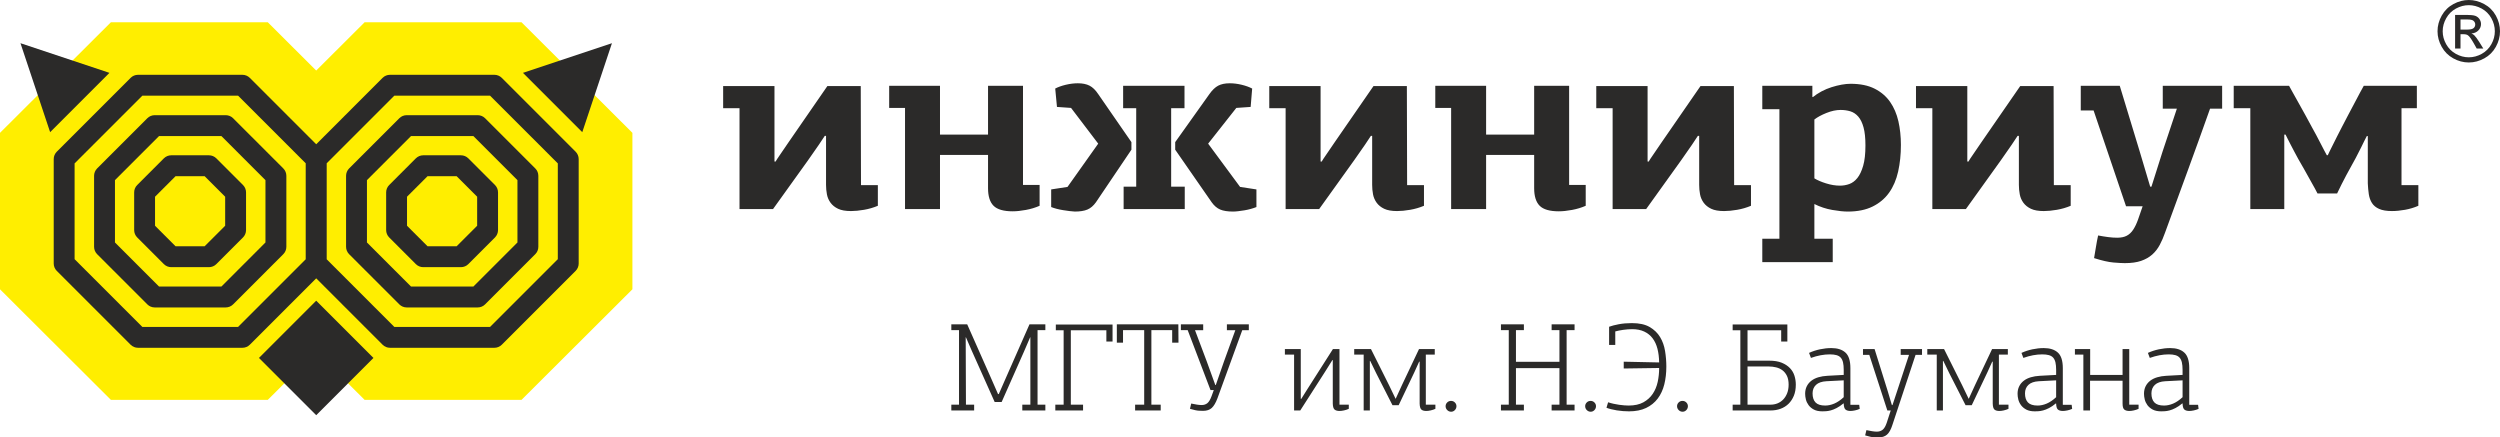 <?xml version="1.0" encoding="UTF-8"?> <svg xmlns="http://www.w3.org/2000/svg" xmlns:xlink="http://www.w3.org/1999/xlink" xmlns:xodm="http://www.corel.com/coreldraw/odm/2003" xml:space="preserve" width="1688.39mm" height="295.431mm" version="1.1" style="shape-rendering:geometricPrecision; text-rendering:geometricPrecision; image-rendering:optimizeQuality; fill-rule:evenodd; clip-rule:evenodd" viewBox="0 0 289746.25 50699.21"> <defs> <style type="text/css"> .fil2 {fill:#2B2A29} .fil1 {fill:#2B2A29;fill-rule:nonzero} .fil0 {fill:#FFEE00;fill-rule:nonzero} </style> </defs> <g id="Слой_x0020_1">  <g id="_2316380813200"> <polygon class="fil0" points="42260.8,2578.27 36647.67,8176.17 31033.91,2578.27 12854.86,2578.27 -0,15396.9 -0,33526.85 12854.86,46346.14 31033.91,46346.14 36647.67,40747.58 42260.8,46346.14 60440.68,46346.14 73295.55,33526.85 73295.55,15396.9 60440.68,2578.27 "></polygon> <path class="fil1" d="M57301.57 40307.31l-12103.36 0c-321.31,0 -629.11,-126.24 -855.26,-353.88l-7694.65 -7694.87 -7695.71 7694.87c-227.42,227.64 -536.1,353.88 -857.4,353.88l-12100.99 0c-321.31,0 -629.11,-126.24 -855.24,-353.88l-8558.27 -8556.98c-226.99,-227.42 -354.74,-535.22 -354.74,-855.89l0 -12102.48c0,-321.31 127.75,-627.62 354.74,-855.26l8558.27 -8558.25c226.13,-226.99 533.93,-354.75 855.24,-354.75l12100.99 0c321.31,0 629.98,127.76 857.4,354.75l7695.71 7695.51 7694.65 -7695.51c226.15,-226.99 533.95,-354.75 855.26,-354.75l12103.36 0c318.94,0 628.25,127.76 855.24,354.75l8557.61 8558.25c226.78,227.64 354.53,533.95 354.53,855.26l0 12102.48c0,320.67 -127.75,628.47 -354.53,855.89l-8557.61 8556.98c-226.99,227.64 -536.3,353.88 -855.24,353.88zm-11602.65 -2419.77l0 0 11101.29 0 7848.98 -7848.98 0 -11099.98 -7848.98 -7847.49 -11101.29 0 -7834.84 7834.62 0 11125.72 7834.84 7836.11zm-29204.22 0l0 0 11099.78 0 7836.33 -7836.11 0 -11125.72 -7836.33 -7834.62 -11099.78 0 -7848.98 7847.49 0 11099.98 7848.98 7848.98zm38869.59 -2255.57l0 0 -8227.95 0c-321.31,0 -627.62,-127.11 -855.24,-353.9l-5818.68 -5818.89c-225.5,-226.78 -353.9,-533.73 -353.9,-855.24l0 -8227.74c0,-320.02 128.4,-628.47 353.9,-855.24l5818.68 -5818.05c227.63,-226.77 533.93,-353.88 855.24,-353.88l8227.95 0c321.31,0 629.76,127.11 855.89,353.88l5818.03 5818.05c227.64,226.77 354.53,535.22 354.53,855.24l0 8227.74c0,321.51 -126.89,628.46 -354.53,855.24l-5818.03 5818.89c-226.13,226.78 -534.59,353.9 -855.89,353.9zm-7725.95 -2420.63l0 0 7225.24 0 5108.76 -5109.41 0 -7224.37 -5108.76 -5108.76 -7225.24 0 -5109.4 5108.76 0 7224.37 5109.4 5109.41zm-21478.27 2420.63l0 0 -8228.6 0c-319.8,0 -628.46,-127.11 -855.24,-353.9l-5818.68 -5818.89c-225.27,-226.78 -353.88,-533.73 -353.88,-855.24l0 -8227.74c0,-320.02 128.61,-628.47 353.88,-855.24l5818.68 -5818.05c226.78,-226.77 535.44,-353.88 855.24,-353.88l8228.6 0c320.02,0 629.11,127.11 855.24,353.88l5818.68 5818.05c226.99,226.77 354.75,535.22 354.75,855.24l0 8227.74c0,321.51 -127.76,628.46 -354.75,855.24l-5818.68 5818.89c-226.13,226.78 -535.22,353.9 -855.24,353.9zm-7726.59 -2420.63l0 0 7226.08 0 5107.9 -5109.41 0 -7224.37 -5107.9 -5108.76 -7226.08 0 -5109.41 5108.76 0 7224.37 5109.41 5109.41zm34988.17 -2247.23l0 0 -4367.76 0c-321.31,0 -628.25,-125.6 -856.73,-353.88l-3088.11 -3088.33c-226.78,-227.63 -354.75,-535.43 -354.75,-856.73l0 -4367.56c0,-322.17 127.97,-628.46 354.75,-856.1l3088.11 -3089.6c228.48,-226.15 535.43,-353.9 856.73,-353.9l4367.76 0c321.31,0 629.76,127.75 856.75,353.9l3088.11 3089.6c227.64,227.64 354.75,533.93 354.75,856.1l0 4367.56c0,321.31 -127.11,629.11 -354.75,856.73l-3088.11 3088.33c-226.99,228.28 -535.44,353.88 -856.75,353.88zm-3867.03 -2419.77l0 0 3366.32 0 2380.54 -2379.68 0 -3365.69 -2380.54 -2380.54 -3366.32 0 -2381.19 2380.54 0 3365.69 2381.19 2379.68zm-25337.19 2419.77l0 0 -4368.4 0c-320.45,0 -629.11,-125.6 -856.75,-353.88l-3087.25 -3088.33c-229.14,-227.63 -355.39,-535.43 -355.39,-856.73l0 -4367.56c0,-322.17 126.25,-628.46 355.39,-856.1l3087.25 -3089.6c227.64,-226.15 536.3,-353.9 856.75,-353.9l4368.4 0c321.53,0 628.47,127.75 856.12,353.9l3088.09 3089.6c227.01,227.64 355.39,533.93 355.39,856.1l0 4367.56c0,321.31 -128.38,629.11 -355.39,856.73l-3088.09 3088.33c-227.64,228.28 -534.59,353.88 -856.12,353.88zm-3867.69 -2419.77l0 0 3365.69 0 2381.19 -2379.68 0 -3365.69 -2381.19 -2380.54 -3365.69 0 -2380.54 2380.54 0 3365.69 2380.54 2379.68z"></path> <polygon class="fil2" points="2371.75,5007.25 5809.9,15319.09 12683.59,8443.9 "></polygon> <polygon class="fil2" points="70923.36,5007.25 67485.01,15319.09 60612.16,8443.9 "></polygon> <polygon class="fil2" points="36647.88,34849.39 43283.22,41484.74 36647.88,48120.94 30011.67,41484.74 "></polygon> </g> <g id="_2316380801152"> <path class="fil1" d="M253731.13 42668.68l0 0c0,-858.24 -192.69,-1461.65 -577.66,-1808.66 -383.47,-346.4 -925.55,-518.73 -1627.97,-518.73 -428.05,0 -866.6,47.59 -1315.02,142.76 -448.42,95.38 -872.61,234.49 -1271.07,416.04l219.27 581.54c769.73,-274.6 1500.22,-410.05 2192.14,-410.05 300.94,0 556.43,29.57 765.21,87.88 210.28,58.93 375.74,156.48 497.5,294.07 122.6,137.62 209.42,321.31 263.22,549.81 52.94,232.14 80.81,517.87 80.81,861.25l0 587.53 -1898.69 102.88c-371.25,20.37 -714.64,75.46 -1031.45,168.49 -315.3,93.01 -588.16,225.48 -817.3,401.67 -229.14,176.21 -407.7,390.12 -533.95,642.62 -126.24,253.37 -189.05,545.31 -189.05,876.47 0,204.92 29.59,424.21 87.02,658.7 57.44,232.77 163.34,452.06 312.95,657.84 151.98,202.55 356.25,374.25 614.11,511.21 258.5,135.26 587.53,202.57 986.85,202.57 117.04,0 255.49,-5.37 416.48,-14.36 160.32,-9.01 341.88,-40.74 546.79,-93.68 204.92,-54.44 431.71,-142.97 680.56,-271.57 247.36,-126.25 513.37,-305.45 796.31,-539.94l29.36 15.22c9.85,359.89 79.52,593.53 212.63,701.77 129.89,106.54 322.82,159.48 576.17,159.48 136.76,0 306.94,-21.86 510.37,-63.44 204.9,-43.95 390.11,-102.9 557.29,-180.05l-58.93 -471.78 -1023.95 0 0 -4247.51zm-773.57 1412.55l0 0 0 1952.49c-371.25,343.17 -735.65,589.67 -1097.04,742.51 -359.23,151.96 -710.99,226.77 -1051.15,226.77 -515.73,0 -888.47,-120.25 -1117.6,-359.03 -229.15,-241.35 -344.03,-589.88 -344.03,-1050.29 0,-410.7 135.25,-741.22 401.47,-991.36 268.37,-249.51 670.69,-389.47 1205.28,-418.2l2003.08 -102.88zm-5653.85 3485.29l0 0c204.27,-44.79 388.61,-105.23 554.3,-183.9l0 -481.64 -1081.39 0 0 -6443.3 -774.22 0 0 2994.44 -3755.14 0 0 -2994.44 -1767.94 0 0 643.47 979.13 0 0 6472.02 775.08 0 0 -3448.01 3768.87 0 0 2645.06c0,359.89 67.31,593.53 204.92,701.77 135.25,106.54 329.67,159.48 584.52,159.48 136.12,0 306.94,-21.86 511.86,-64.95zm-8226.46 -4897.83l0 0c0,-858.24 -192.69,-1461.65 -577.66,-1808.66 -384.75,-346.4 -927.06,-518.73 -1628.83,-518.73 -427.83,0 -867.25,47.59 -1315.66,142.76 -447.56,95.38 -871.12,234.49 -1269.58,416.04l218.41 581.54c769.93,-274.6 1499.57,-410.05 2191.49,-410.05 300.95,0 557.94,29.57 766.72,87.88 209.42,58.93 375.11,156.48 498.36,294.07 120.88,137.62 208.76,321.31 262.36,549.81 53.8,232.14 80.16,517.87 80.16,861.25l0 587.53 -1899.55 102.88c-371.25,20.37 -712.91,75.46 -1029.94,168.49 -316.79,93.01 -590.51,225.48 -818.16,401.67 -229.14,176.21 -406.84,390.12 -532.23,642.62 -127.75,253.37 -190.54,545.31 -190.54,876.47 0,204.92 28.71,424.21 86.17,658.7 58.93,232.77 164.18,452.06 315.3,657.84 149.83,202.55 355.39,374.25 611.74,511.21 258.72,135.26 589.04,202.57 988.36,202.57 115.75,0 256.35,-5.37 415.2,-14.36 161.83,-9.01 344.66,-40.74 547.44,-93.68 206.41,-54.44 432.55,-142.97 682.05,-271.57 248,-126.25 513.36,-305.45 794.59,-539.94l29.57 15.22c9.01,359.89 80.18,593.53 211.79,701.77 131.61,106.54 324.31,159.48 576.17,159.48 136.96,0 308.44,-21.86 512.72,-63.44 204.05,-43.95 387.96,-102.9 554.3,-180.05l-56.8 -471.78 -1023.95 0 0 -4247.51zm-774.22 1412.55l0 0 0 1952.49c-371.25,343.17 -735.63,589.67 -1096.37,742.51 -359.9,151.96 -711.64,226.77 -1051.17,226.77 -517.22,0 -889.32,-120.25 -1119.11,-359.03 -227.64,-241.35 -341.88,-589.88 -341.88,-1050.29 0,-410.7 133.12,-741.22 400.83,-991.36 267.08,-249.51 670.06,-389.47 1206.13,-418.2l2001.57 -102.88zm-7348.48 -2162.56l0 0 0 4851.55c9.87,359.89 76.32,593.53 203.41,701.77 126.25,106.54 316.81,159.48 570.18,159.48 136.1,0 303.94,-21.86 503.71,-64.95 200.2,-44.79 381.75,-105.23 548.09,-183.9l0 -481.64 -1110.12 0 0 -5799.82 1036.81 0 0 -643.47 -1826.89 0 -1971.35 4163.49 -730.5 1593.26 -14.36 0 -759.86 -1577.4 -2089.47 -4179.35 -1944.13 0 0 643.47 1096.6 0 0 6472.02 716.15 0 0 -5742.38 43.73 0 688.9 1417.06 1889.7 3712.93 717.64 0 1814.67 -3814.11 556.66 -1228 60.44 0zm-11616.36 5025.39l0 0 -73.3 0 -482.5 -1621.12 -1519.72 -4865.26 -1344.61 0 0 673.06 731.99 0 2090.1 6442.44 393.13 0 -467.28 1438.27c-136.76,396.32 -296.44,666.18 -482.5,806.16 -185.2,139.74 -404.47,209.42 -657.84,209.42 -164.83,0 -349.38,-16.73 -553.45,-50.59 -205.76,-33.45 -425.05,-75.03 -657.82,-124.74l-145.97 609.39c457.41,139.11 806.16,213.91 1044.94,223.76 238.35,9.87 395.48,14.36 474.13,14.36 428.7,0 766.72,-108.03 1014.94,-327.3 248.65,-220.14 455.06,-591.39 621.4,-1116.11l2687.48 -8125.07 747.21 0 0 -673.06 -2470.57 0 0 673.06 964.13 0 -1388.32 4226.08 -525.59 1587.25zm-4880.26 -4275.38l0 0c0,-858.24 -191.19,-1461.65 -577.03,-1808.66 -384.12,-346.4 -927.7,-518.73 -1628.61,-518.73 -428.91,0 -866.62,47.59 -1315.02,142.76 -448.42,95.38 -871.97,234.49 -1269.58,416.04l217.77 581.54c769.71,-274.6 1500.21,-410.05 2191.27,-410.05 300.95,0 556.66,29.57 766.72,87.88 209.42,58.93 375.97,156.48 496.87,294.07 122.6,137.62 209.42,321.31 263.85,549.81 52.94,232.14 80.16,517.87 80.16,861.25l0 587.53 -1898.69 102.88c-371.25,20.37 -714.62,75.46 -1031.43,168.49 -316.16,93.01 -587.53,225.48 -816.66,401.67 -229.79,176.21 -407.47,390.12 -533.09,642.62 -127.75,253.37 -190.54,545.31 -190.54,876.47 0,204.92 29.57,424.21 87.02,658.7 57.44,232.77 163.97,452.06 314.44,657.84 149.83,202.55 355.39,374.25 613.25,511.21 257.86,135.26 585.38,202.57 985.36,202.57 118.74,0 255.49,-5.37 417.32,-14.36 160.34,-9.01 344.03,-40.74 548.3,-93.68 203.43,-54.44 431.07,-142.97 678.21,-271.57 247.36,-126.25 515.07,-305.45 797.8,-539.94l28.71 15.22c9.87,359.89 80.18,593.53 212.42,701.77 130.12,106.54 322.17,159.48 576.39,159.48 136.76,0 306.09,-21.86 511.01,-63.44 204.27,-43.95 389.47,-102.9 555.8,-180.05l-58.95 -471.78 -1023.08 0 0 -4247.51zm-773.59 1412.55l0 0 0 1952.49c-370.39,343.17 -736.49,589.67 -1096.37,742.51 -359.25,151.96 -711.64,226.77 -1051.8,226.77 -517.24,0 -888.48,-120.25 -1116.97,-359.03 -229.15,-241.35 -344.68,-589.88 -344.68,-1050.29 0,-410.7 134.61,-741.22 402.12,-991.36 267.71,-249.51 670.69,-389.47 1205.48,-418.2l2002.22 -102.88zm-8707.23 -1607.6l0 0c300.95,0 593.53,34.08 875.61,102.88 282.73,68.8 530.72,185.2 745.5,350.89 214.14,166.33 384.12,381.75 512.09,650.32 124.74,267.51 189.05,601.03 189.05,999.51 0,372.1 -56.8,699.4 -167.18,986.85 -113.4,287.43 -263.22,530.93 -453.77,731.13 -190.56,198.91 -411.99,350.26 -664.7,453.14 -252.49,102.02 -525.35,152.61 -818.81,152.61l-2658.77 0 0 -4427.35 2441 0zm-4164.35 -4864.4l0 0 0 670.69 891.69 0 0 8621.06 -891.69 0 0 672.2 4405.5 0c409.82,0 793.29,-66.45 1149.33,-196.56 357.11,-131.61 663.19,-323.66 923.41,-578.52 257.86,-252.51 461.93,-563.95 614.75,-933.7 151.98,-371.47 226.13,-799.31 226.13,-1287.15 0,-350.04 -49.94,-691.06 -154.33,-1022.24 -102.02,-331.16 -274.58,-625.45 -518.71,-883.32 -244.99,-257.86 -562.66,-467.28 -951.93,-629.11 -392.46,-160.34 -880.31,-240.5 -1464.84,-240.5l-2505.95 0 0 -3522.16 3901.79 0 0 1300.66 715.48 0 0 -1971.35 -6340.62 0zm-5369.4 9036.26l0 0c-122.6,-121.11 -269.22,-182.2 -446.27,-182.2 -175.34,0 -324.31,61.09 -445.42,182.2 -121.74,122.39 -182.83,265.36 -182.83,431.69 0,174.7 64.1,325.17 190.56,452.28 126.25,126.24 276.72,189.68 452.92,189.68 164.83,0 308.45,-63.44 431.05,-189.68 120.9,-127.11 182.83,-277.58 182.83,-452.28 0,-166.33 -61.93,-309.29 -182.83,-431.69zm-3149.61 -3996.52l0 0c0,547.65 -55.95,1082.88 -166.34,1606.11 -113.38,523.43 -306.09,986.22 -578.31,1392.18 -272.21,405.98 -635.32,733.5 -1088.24,983.01 -452.92,248.85 -1020.07,372.74 -1701.28,372.74 -137.6,0 -300.3,-6.64 -490,-21.01 -189.9,-15.86 -391.82,-37.93 -606.59,-65.8 -214.77,-29.59 -430.19,-68.16 -649.48,-118.1 -219.27,-47.59 -431.69,-106.54 -635.96,-174.7l-189.7 636.83c145.75,57.44 322.8,111.89 533.08,164.83 207.92,52.08 429.34,98.16 664.68,136.76 233.65,37.07 472.43,66.65 715.93,84.88 243.5,19.5 477.15,27.87 701.77,27.87 769.09,0 1428.42,-130.12 1979.72,-393.13 548.3,-263.22 999.72,-626.96 1347.39,-1088.87 348.75,-462.15 601.24,-1009.59 760.72,-1643.19 156.68,-635.32 236,-1321.03 236,-2060.54 0,-593.74 -48.45,-1193.26 -145.97,-1796.65 -97.53,-603.61 -288.08,-1145.06 -576.17,-1622.19 -285.94,-477.78 -689.55,-866.4 -1209.14,-1168.84 -519.57,-302.65 -1207.63,-453.12 -2062.89,-453.12 -552.79,0 -1061.66,43.93 -1524.44,131.61 -460.42,87.66 -831.03,185.41 -1114.6,291.09l0 2104.47 715.48 0 0 -1563.03c107.39,-28.71 242.01,-60.44 402.12,-95.16 159.7,-34.08 327.52,-62.81 502.22,-87.02 174.7,-23.37 353.9,-44.58 539.08,-58.95 183.69,-14.36 353.24,-21.86 509.72,-21.86 542.09,0 1012.57,93.01 1405.7,278.87 392.46,184.55 716.77,443.91 968.62,780.44 252.51,336.53 440.06,739.49 561.17,1212.12 120.88,473.29 186.04,1001.87 195.71,1585.76l-4104.34 -87.68 0 789.45 4104.34 -59.15zm-7501.97 3996.52l0 0c-120.88,-121.11 -270.72,-182.2 -445.42,-182.2 -174.48,0 -324.29,61.09 -444.56,182.2 -122.39,122.39 -183.04,265.36 -183.04,431.69 0,174.7 62.79,325.17 189.05,452.28 127.11,126.24 278.44,189.68 455.28,189.68 162.69,0 307.8,-63.44 428.68,-189.68 121.76,-127.11 182.41,-277.58 182.41,-452.28 0,-166.33 -60.65,-309.29 -182.41,-431.69zm-2301.01 927.7l0 0 0 -672.2 -921.05 0 0 -8634.79 921.05 0 0 -672.84 -2659.42 0 0 672.84 906.69 0 0 3665.99 -5040.6 0 0 -3665.99 920.2 0 0 -672.84 -2659.41 0 0 672.84 905.83 0 0 8634.79 -905.83 0 0 672.2 2659.41 0 0 -672.2 -920.2 0 0 -4236.79 5040.6 0 0 4236.79 -906.69 0 0 672.2 2659.42 0zm-13873.44 -927.7l0 0c-120.9,-121.11 -269.86,-182.2 -444.56,-182.2 -175.54,0 -323.66,61.09 -446.27,182.2 -120.02,122.39 -182.83,265.36 -182.83,431.69 0,174.7 64.3,325.17 190.56,452.28 126.25,126.24 278.22,189.68 452.06,189.68 166.33,0 310.15,-63.44 431.05,-189.68 123.25,-127.11 183.69,-277.58 183.69,-452.28 0,-166.33 -60.44,-309.29 -183.69,-431.69zm-4082.46 -4726.81l0 0 0 4851.55c9.85,359.89 77.81,593.53 204.05,701.77 126.25,106.54 316.81,159.48 570.18,159.48 136.96,0 303.94,-21.86 503.71,-64.95 200.2,-44.79 382.61,-105.23 548.07,-183.9l0 -481.64 -1110.1 0 0 -5799.82 1036.15 0 0 -643.47 -1825.6 0 -1971.98 4163.49 -730.5 1593.26 -13.51 0 -760.72 -1577.4 -2090.1 -4179.35 -1943.29 0 0 643.47 1096.39 0 0 6472.02 716.13 0 0 -5742.38 43.09 0 688.92 1417.06 1889.47 3712.93 718.48 0 1816.38 -3814.11 556.45 -1228 58.31 0zm-10067.05 -189.05l0 0 0 5040.6c9.22,359.89 80.16,593.53 211.77,701.77 131.61,106.54 324.52,159.48 577.03,159.48 136.1,0 306.31,-21.86 511.21,-64.95 204.92,-44.79 390.12,-105.23 555.81,-183.9l0 -481.64 -1080.74 0 0 -6443.3 -759.88 0 -2925.63 4588.33 -742.49 1182.76 -57.46 0 0 -5771.1 -1840.6 0 0 643.47 1066.17 0 0 6472.02 715.28 0 2864.55 -4471.09 861.25 -1372.46 43.73 0zm-15018.91 -4136.28l0 0 -2586.97 0 0 672.84 790.3 0 2642.69 6940.16 381.97 0 -263.87 724.49c-146.83,396.32 -310.81,663.83 -489.35,803.81 -180.05,139.97 -396.97,209.42 -649.48,209.42 -166.33,0 -352.39,-15.87 -557.31,-49.96 -203.41,-33.86 -421.19,-75.44 -656.33,-123.89l-145.97 608.74c458.27,139.13 805.3,212.42 1043.45,222.92 239,9.87 397.83,15.22 474.99,15.22 429.35,0 765.87,-111.89 1010.22,-335.67 242.64,-223.99 461.27,-595.23 655.49,-1110.96l2879.53 -7904.29 759.23 0 0 -672.84 -2542.16 0 0 672.84 978.29 0 -1314.16 3623.78 -948.92 2731.21 -58.95 0 -994.35 -2745.57 -1358.97 -3609.41 950.64 0 0 -672.84zm-2878.91 0l0 0 -7129.84 0 0 2118.83 716.79 0 0 -1446 2453.85 0 0 8634.79 -1051.8 0 0 672.2 2965.72 0 0 -672.2 -1080.53 0 0 -8634.79 2409.92 0 0 1446 730.27 0 -14.36 -2118.83zm-11044.47 9307.62l0 0 -1417.92 0 0 -8621.06 4119.56 0 0 1300.66 716.13 0 0 -1971.35 -6574.05 0 0 670.69 904.97 0 0 8621.06 -963.92 0 0 672.2 3215.22 0 0 -672.2zm-9854.43 -1227.14l-820.52 -1870.82 -2751.79 -6209.66 -1841.9 0 0 672.84 891.49 0 0 8634.79 -891.49 0 0 672.2 2645.06 0 0 -672.2 -949.78 0 -29.57 -7802.04 29.57 0 672.2 1548.45 2657.91 5947.29 805.3 0 2584.6 -5830.04 716.99 -1665.69 28.73 0 0 7802.04 -934.77 0 0 672.2 2672.48 0 0 -672.2 -905.2 0 0 -8634.79 905.2 0 0 -672.84 -1841.25 0 -2723.93 6180.94 -833.17 1899.55 -86.17 0z"></path> <path class="fil1" d="M269673.46 17989.33c-58.95,-97.53 -151.98,-267.51 -277.38,-511.01 -127.11,-241.35 -272.21,-524.07 -437.92,-843.88 -165.47,-320.67 -335.65,-645.82 -509.7,-977 -175.35,-330.52 -339.53,-631.46 -495.15,-904.55 -234.49,-427.19 -487.86,-892.12 -757.71,-1398.84 -274.58,-505.86 -540.59,-985.36 -803.17,-1443.4 -262.36,-455.28 -489.98,-865.11 -684.2,-1224.36 -194.4,-359.25 -332.02,-607.25 -409.19,-743.35l-6414.57 0 0 2594.45 1924.41 0 0 11690.53 3935.85 0 0 -8628.78 147.48 0c38.58,77.81 110.38,222.27 218.63,437.06 105.03,214.77 227.64,452.26 364.38,714.62 135.47,261.5 279.73,539.08 435.57,830.17 155.82,291.29 301.8,564.17 438.55,817.52 212.63,368.26 441.76,767.58 685.91,1195.43 241.15,426.54 469.63,834.87 683.56,1224.34 214.77,387.12 402.96,729 568.65,1018.58 165.69,292.6 267.73,487.65 306.31,583.67l2273.8 0c331.81,-698.77 690.41,-1414.04 1079.02,-2142.19 389.47,-728.99 749.37,-1384.47 1079.04,-1968.35 77.16,-154.98 174.68,-344.89 291.07,-568.67 116.61,-222.92 233,-451.42 350.26,-685.71 115.53,-232.14 228.28,-459.76 334.8,-684.4 105.9,-223.15 209.64,-422.7 305.67,-597.4l117.02 0 0 5480.03c19.72,449.05 59.17,865.74 116.61,1255.22 58.95,388.61 180.69,728.99 365.26,1020.07 185.19,291.94 461.91,520.87 831.03,684.2 368.24,165.06 863.38,248.22 1486.5,248.22 466.63,0 971.63,-47.79 1515.43,-145.32 543.6,-98.18 1060.16,-252.51 1544.81,-466.42l0 -2391.06 -1953.14 0 0 -8921.36 1779.3 0 0 -2594.45 -6151.56 0c-78.67,136.1 -213.91,384.1 -408.98,743.35 -193.54,359.25 -412.83,773.57 -655.67,1238.71 -242.64,467.28 -499.87,953.42 -772.1,1457.79 -272.21,506.72 -515.71,972.5 -729.64,1399.04 -154.96,293.23 -320.66,612.39 -494.5,963.29 -175.54,349.38 -340.37,679.68 -495.99,990.49 -155.84,311.66 -291.94,583.03 -407.7,816.66 -116.39,233.65 -186.04,378.11 -204.92,437.06l-115.73 0zm-20323.59 3644.13l0 0 -146.62 0 -1224.36 -4109.9 -2303.16 -7580.61 -4518.88 0 0 2856.81 1485.86 0 3762.66 11107.5 1922.27 0c-193.56,583.03 -372.74,1103.89 -539.29,1560.03 -163.97,458.05 -349.18,840.02 -554.1,1151.48 -201.92,310.79 -450.77,544.44 -742.72,699.62 -291.72,155.62 -659.97,232.77 -1108.39,232.77 -330.52,0 -679.91,-23.36 -1048.8,-72.66 -369.75,-47.59 -758.57,-111.03 -1166.06,-188.19 -97.53,446.91 -180.69,882.46 -248,1312.02 -68.8,426.33 -140.82,863.39 -220.13,1311.16 914.19,291.09 1662.9,461.93 2247.44,511.21 582.16,47.59 1019.22,72.45 1310.3,72.45 759.21,0 1390.69,-87.66 1895.69,-262.99 504.37,-175.56 933.27,-417.56 1283.31,-728.37 349.38,-310.79 641.33,-685.05 874.96,-1122.75 232.14,-437.04 436.2,-909.04 611.74,-1414.04 874.75,-2390.41 1750.37,-4780.61 2623.83,-7171.65 874.98,-2391.04 1739.23,-4791.09 2593.61,-7201.01l1400.55 0 0 -2653.4 -6881.21 0 0 2653.4 1634.18 0 -1662.9 4984.65c-213.93,681.42 -428.7,1355.97 -640.47,2027.31 -213.93,670.04 -429.56,1344.59 -641.33,2025.15zm-15364.66 -5888.34l0 0 0 5684.93c0,368.88 33.43,732.64 102.25,1093.39 67.94,359.89 207.05,685.05 421.82,977 214.14,290.21 505.88,524.07 874.98,698.54 368.9,176.19 865.11,262.58 1486.5,262.58 447.77,0 952.13,-47.79 1516.3,-145.32 563.95,-98.18 1098.52,-252.51 1603.74,-466.42l0 -2391.06 -1953.14 0c0,-1943.48 -4.5,-3862.54 -13.71,-5757.59 -10.5,-1894.83 -15,-3804.88 -15,-5729.51l-3866.4 0 -3605.33 5219.16c-329.03,466.63 -634.48,908.18 -915.7,1326.38 -281.44,418.18 -532.44,787.08 -756.22,1106.89 -221.64,321.51 -400.83,583.87 -537.59,788.79 -134.59,204.06 -201.9,315.3 -201.9,334.16l0 -28.71 -118.12 0 0 -8746.68 -5947.29 0 0 2565.74 1895.05 0 0 11690.53 3889.77 0 4034.87 -5625.98c487,-680.56 911.2,-1288.46 1271.09,-1822.39 360.74,-534.59 589.02,-879.47 688.26,-1034.44l145.77 0zm-22347.04 5508.74l0 0c-553.45,-173.21 -1005.73,-368.26 -1355.11,-582.4l0 -6822.04c349.38,-270.72 816.03,-524.07 1399.04,-757.71 583.03,-233.63 1128.12,-349.38 1633.34,-349.38 408.33,0 786.44,52.31 1137.11,159.48 349.38,107.38 654.83,310.81 918.05,612.6 260.85,300.94 466.63,719.77 611.11,1252.86 146.61,535.44 219.27,1230.35 219.27,2084.96 0,972.28 -87.02,1758.72 -263.22,2362.11 -173.19,602.75 -397.83,1073.89 -669.2,1413.41 -273.07,340.18 -584.52,573.16 -933.05,700.07 -349.38,126.46 -709.27,189.05 -1079.25,189.05 -524.72,0 -1063.8,-86.8 -1618.1,-262.99zm-7390.71 9126.92l0 0 8163.44 0 0 -2711.71 -2127.84 0 0 -4022.67c660.19,329.68 1350.61,557.96 2068.89,684.2 719.14,126.25 1322.52,189.06 1808.87,189.06 1126.61,0 2083.89,-194.2 2871.19,-583.03 787.09,-387.76 1423.7,-923.18 1909.19,-1602.25 487,-681.4 836.38,-1497.22 1050.31,-2449.99 213.28,-952.13 320.66,-1982.71 320.66,-3090.46 0,-972.5 -99.02,-1885.2 -291.09,-2741.08 -195.91,-853.75 -516.57,-1602.47 -962.64,-2243.58 -447.54,-641.98 -1044.94,-1151.7 -1792.79,-1531.3 -749.37,-378.76 -1676.42,-567.16 -2785.88,-567.16 -310.81,0 -654.83,33.22 -1033.58,100.51 -378.11,68.82 -769.08,164.85 -1166.06,291.94 -398.46,126.25 -784.07,286.59 -1152.32,481.01 -369.12,195.05 -708.63,417.32 -1019.44,670.69l-58.09 -28.73 0 -1283.29 -5802.83 0 0 2710.84 1983.36 0 0 15015.27 -1983.36 0 0 2711.71zm-7316.11 -14635.65l0 0 0 5684.93c0,368.88 33.22,732.64 101.39,1093.39 67.31,359.89 208.76,685.05 422.7,977 213.91,290.21 504.35,524.07 875.61,698.54 369.1,176.19 863.6,262.58 1486.7,262.58 446.07,0 950.42,-47.79 1516.08,-145.32 562.66,-98.18 1095.75,-252.51 1602.25,-466.42l0 -2391.06 -1953.12 0c0,-1943.48 -5.37,-3862.54 -14.36,-5757.59 -10.5,-1894.83 -14.36,-3804.88 -14.36,-5729.51l-3867.05 0 -3604.68 5219.16c-328.17,466.63 -634.48,908.18 -916.56,1326.38 -279.73,418.18 -533.08,787.08 -754.51,1106.89 -223.13,321.51 -402.33,583.87 -537.8,788.79 -135.25,204.06 -204.06,315.3 -204.06,334.16l0 -28.71 -116.39 0 0 -8746.68 -5947.29 0 0 2565.74 1895.69 0 0 11690.53 3888.28 0 4035.52 -5625.98c486.35,-680.56 909.68,-1288.46 1271.3,-1822.39 361.38,-534.59 590.51,-879.47 686.55,-1034.44l148.12 0zm-19124.95 -5802.17l0 0 0 5656.2 -5568.54 0 0 -5656.2 -5890.49 0 0 2564.88 1836.74 0 0 11720.1 4053.75 0 0 -6267.96 5568.54 0 0 3848.19c0,933.05 213.26,1614.24 640.47,2041.66 428.68,427.83 1166.68,640.47 2216.34,640.47 446.07,0 956.42,-52.94 1530.45,-159.7 573.16,-106.52 1102.4,-266.86 1587.88,-480.77l0 -2419.77 -1922.9 0 0 -11487.1 -4052.24 0zm-18774.93 5802.17l0 0 0 5684.93c0,368.88 33.22,732.64 100.53,1093.39 67.94,359.89 210.05,685.05 423.33,977 213.28,290.21 504.37,524.07 874.12,698.54 369.74,176.19 865.97,262.58 1487.56,262.58 447.56,0 951.93,-47.79 1516.73,-145.32 561.8,-98.18 1096.6,-252.51 1603.11,-466.42l0 -2391.06 -1954.63 0c0,-1943.48 -4.51,-3862.54 -13.73,-5757.59 -10.5,-1894.83 -15,-3804.88 -15,-5729.51l-3865.54 0 -3605.55 5219.16c-328.15,466.63 -633.61,908.18 -915.68,1326.38 -279.73,418.18 -532.23,787.08 -754.73,1106.89 -223.78,321.51 -402.12,583.87 -538.22,788.79 -136.1,204.06 -203.41,315.3 -203.41,334.16l0 -28.71 -116.61 0 0 -8746.68 -5947.92 0 0 2565.74 1895.03 0 0 11690.53 3889.57 0 4034.24 -5625.98c488.49,-680.56 911.19,-1288.46 1272.58,-1822.39 361.6,-534.59 590.74,-879.47 686.77,-1034.44l147.47 0zm-31750.25 903.69l0 0 -3556.88 5013.38 -1894.42 291.72 0 2041.66c388.84,155.19 856.12,276.95 1399.06,363.75 544.44,88.53 992,141.48 1341.38,160.34 603.38,0 1088.89,-77.17 1458.63,-232.79 369.12,-155.19 698.78,-437.04 989.87,-845.37l4112.04 -6092.63 0 -876.25 -3849.68 -5567.05c-309.95,-467.26 -644.98,-793.29 -1004.22,-976.98 -360.54,-184.55 -812.82,-276.72 -1356.6,-276.72 -447.56,0 -914.21,58.95 -1399.49,173.82 -484.85,117.26 -893.18,263.22 -1223.48,437.92l203.41 2128.68 1632.47 115.55 3147.92 4140.98zm12740.83 0l0 0 3265.8 -4140.98 1661.42 -115.55 175.34 -2128.68c-330.32,-174.7 -734.15,-320.66 -1210.65,-437.92 -475.64,-114.88 -938.4,-173.82 -1384.47,-173.82 -544.44,0 -989.85,92.17 -1341.38,276.72 -349.38,183.69 -689.77,509.72 -1020.07,976.98l-3963.94 5567.05 0 876.25 4226.94 6092.63c291.09,408.33 620.98,690.19 990.73,845.37 368.24,155.62 864.89,232.79 1486.5,232.79 175.54,0 379.6,-14.36 611.74,-43.09 234.51,-28.71 472.63,-62.79 715.28,-101.39 242.01,-40.07 485.51,-92.81 729,-161.83 242.85,-67.08 461.27,-139.74 654.83,-217.77l0 -2041.66 -1894.19 -291.72 -3702.85 -5013.38zm-9795.48 7579.12l0 0 7084.62 0 0 -2594.47 -1575.24 0 0 -9096.06 1545.65 0 0 -2594.45 -7112.48 0 0 2594.45 1516.08 0 0 9096.06 -1458.64 0 0 2594.47zm-15714.04 -14284.98l0 0 0 5656.2 -5567.68 0 0 -5656.2 -5890.49 0 0 2564.88 1837.39 0 0 11720.1 4053.1 0 0 -6267.96 5567.68 0 0 3848.19c0,933.05 213.28,1614.24 641.98,2041.66 426.54,427.83 1166.9,640.47 2215.71,640.47 446.91,0 956.42,-52.94 1529.59,-159.7 574.02,-106.52 1104.09,-266.86 1589.6,-480.77l0 -2419.77 -1924.64 0 0 -11487.1 -4052.24 0zm-18774.93 5802.17l0 5684.93c0,368.88 33.22,732.64 102.04,1093.39 67.31,359.89 208.76,685.05 422.7,977 214.14,290.21 505.86,524.07 875.61,698.54 368.24,176.19 864.46,262.58 1486.7,262.58 446.07,0 951.93,-47.79 1515.45,-145.32 563.3,-98.18 1097.02,-252.51 1603.11,-466.42l0 -2391.06 -1953.35 0c0,-1943.48 -3,-3862.54 -15.02,-5757.59 -9.22,-1894.83 -13.71,-3804.88 -13.71,-5729.51l-3867.05 0 -3603.82 5219.16c-329.03,466.63 -634.48,908.18 -915.7,1326.38 -281.44,418.18 -533.93,787.08 -756.22,1106.89 -221.64,321.51 -402.33,583.87 -536.94,788.79 -136.76,204.06 -204.92,315.3 -204.92,334.16l0 -28.71 -114.88 0 0 -8746.68 -5948.8 0 0 2565.74 1897.2 0 0 11690.53 3886.77 0 4037.24 -5625.98c486.14,-680.56 909.68,-1288.46 1270.21,-1822.39 361.6,-534.59 590.74,-879.47 687.42,-1034.44l145.96 0z"></path> <path class="fil1" d="M286130 0c607.25,0 1200.78,156.05 1780.16,468.12 579.6,311.89 1030.8,757.73 1354.03,1337.31 320.45,582.17 482.07,1186.85 482.07,1816.38 0,624.18 -158.83,1223.07 -476.5,1799.67 -317.65,576.8 -763.29,1022.65 -1337.31,1340.09 -576.6,320.45 -1175.69,479.29 -1802.45,479.29 -626.96,0 -1228.63,-158.84 -1802.66,-479.29 -573.82,-317.45 -1019.66,-763.29 -1339.89,-1340.09 -320.45,-576.6 -482.07,-1175.49 -482.07,-1799.67 0,-629.54 161.62,-1234.21 487.63,-1816.38 325.82,-579.58 777.23,-1025.43 1356.62,-1337.31 576.8,-312.07 1170.11,-468.12 1780.36,-468.12zm0 599.09c-509.93,0 -1002.93,130.97 -1485,389.9 -481.85,261.93 -860.82,635.32 -1131.11,1119.97 -273.08,484.85 -409.62,989 -409.62,1512.86 0,521.08 133.75,1022.44 401.26,1498.94 267.51,479.07 640.9,852.46 1122.75,1119.97 479.28,267.51 980.64,401.04 1501.72,401.04 520.87,0 1019.66,-133.53 1501.72,-401.04 479.07,-267.51 852.46,-640.9 1117.19,-1119.97 264.5,-476.5 398.26,-977.86 398.26,-1498.94 0,-523.86 -133.75,-1028 -403.84,-1512.86 -270.29,-484.65 -649.26,-858.04 -1131.11,-1119.97 -482.07,-258.93 -978.08,-389.9 -1482.22,-389.9zm-1588.11 5025.8l0 -3897.48 1337.31 0c457,0 788.38,36.23 994.59,105.88 203.41,72.45 367.81,197.63 490.41,375.97 119.82,181.12 181.14,370.61 181.14,574.02 0,284.22 -100.32,532.01 -303.73,741 -203.41,211.79 -473.72,331.6 -810.66,356.68 136.31,58.52 247.77,125.4 331.38,206.21 156.05,153.25 348.3,412.19 576.8,774.43l473.49 763.29 -766.07 0 -345.54 -615.6c-272.86,-482.07 -492.99,-785.58 -657.39,-908.18 -114.26,-89.17 -284.24,-133.75 -504.37,-133.75l-370.39 0 0 1657.54 -626.98 0zm626.98 -2195.34l763.29 0c365.03,0 613.03,-55.74 746.56,-164.42 130.97,-108.66 197.85,-250.57 197.85,-428.91 0,-114.24 -30.65,-217.35 -94.75,-309.29 -64.08,-91.97 -150.47,-158.83 -264.5,-206.21 -114.24,-44.58 -326.03,-66.88 -632.54,-66.88l-715.91 0 0 1175.71z"></path> </g> </g> </svg> 